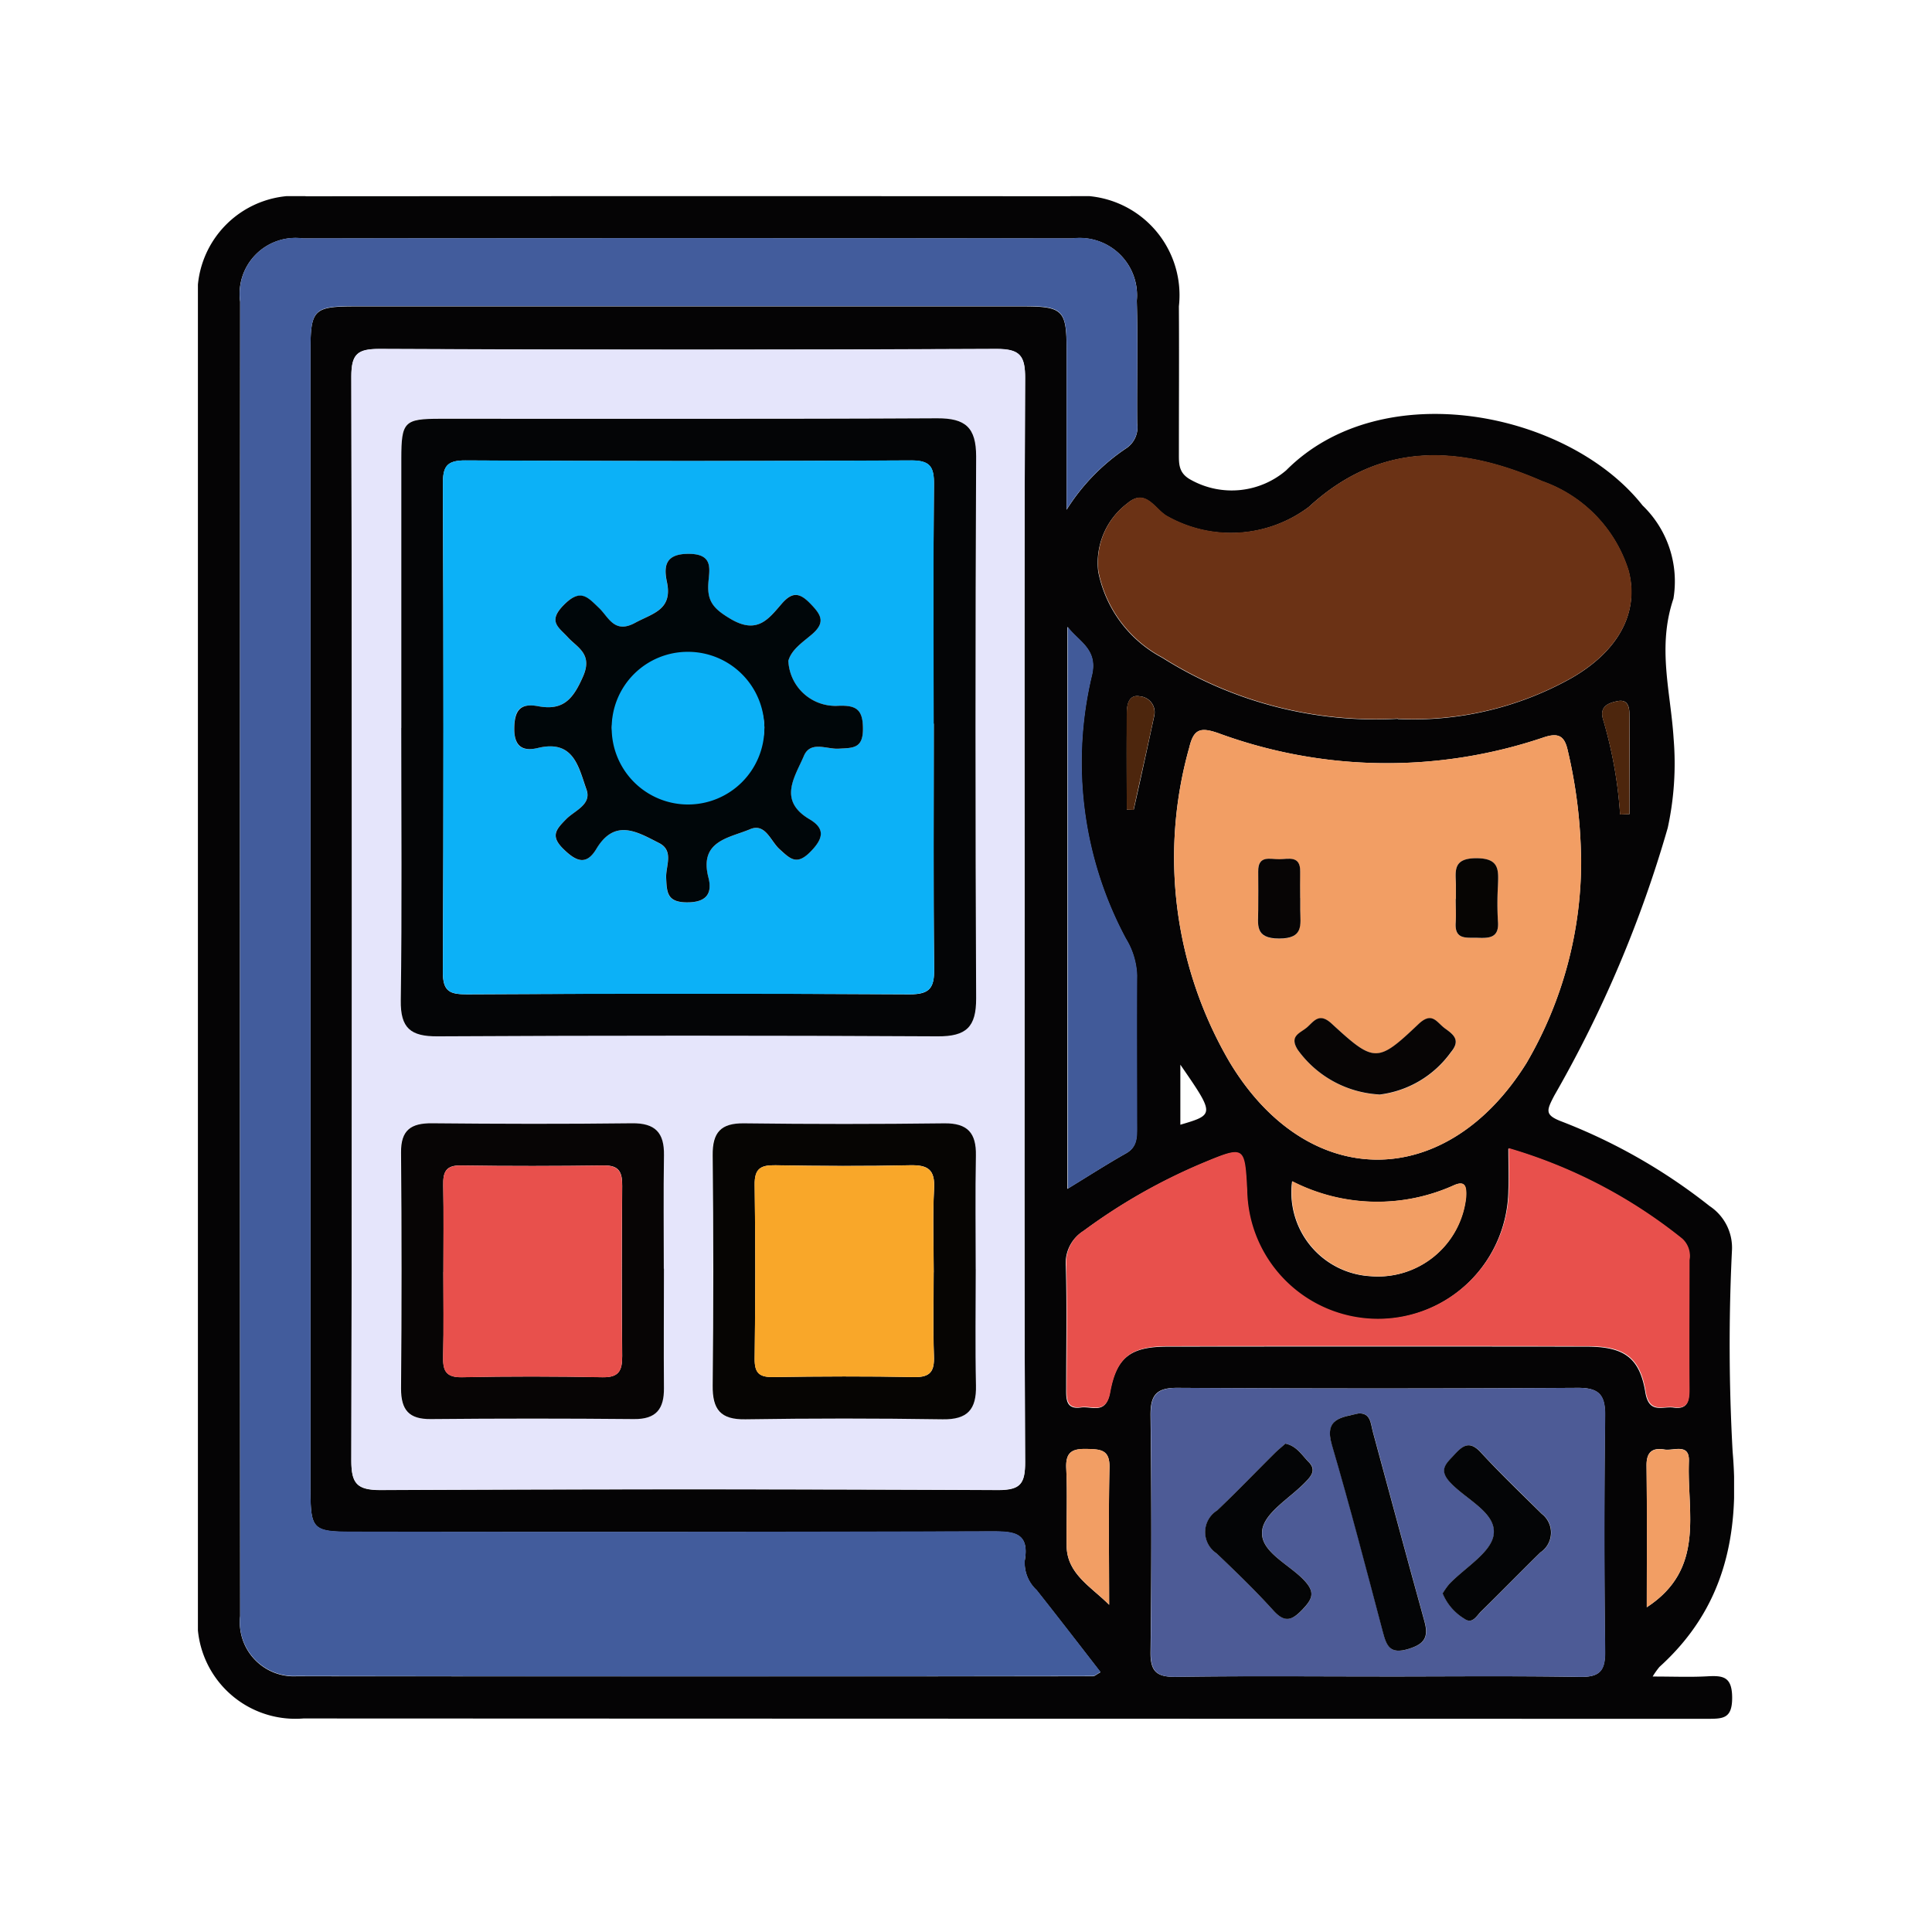 <svg xmlns="http://www.w3.org/2000/svg" xmlns:xlink="http://www.w3.org/1999/xlink" width="57" height="57" viewBox="0 0 57 57"><defs><clipPath id="clip-path"><rect id="Rectangle_57956" data-name="Rectangle 57956" width="45.322" height="44.924" fill="none"></rect></clipPath></defs><g id="Group_144500" data-name="Group 144500" transform="translate(-217 -2277)"><rect id="Rectangle_57834" data-name="Rectangle 57834" width="57" height="57" transform="translate(217 2277)" fill="#fff" opacity="0"></rect><g id="Group_144598" data-name="Group 144598" transform="translate(222.839 2282.784)"><g id="Group_144597" data-name="Group 144597" transform="translate(0 0.003)" clip-path="url(#clip-path)"><path id="Path_89548" data-name="Path 89548" d="M42.919,43.68a2.428,2.428,0,0,1,.2-.283c1.9-1.716,2.375-3.865,2.16-6.35a56.939,56.939,0,0,1-.021-5.914A1.474,1.474,0,0,0,44.6,29.8a16.745,16.745,0,0,0-4.342-2.486c-.537-.2-.471-.329-.24-.776a35.537,35.537,0,0,0,3.346-7.895,8.92,8.92,0,0,0,.174-2.634c-.085-1.371-.49-2.694-.006-4.128a3.106,3.106,0,0,0-.909-2.75c-2.184-2.771-7.682-3.886-10.514-1.039a2.472,2.472,0,0,1-2.8.289c-.384-.2-.367-.48-.367-.8,0-1.442.009-2.885,0-4.327A2.935,2.935,0,0,0,25.718.007Q14.458,0,3.2.008A2.9,2.9,0,0,0,0,3.168Q0,22.465,0,41.762a2.888,2.888,0,0,0,3.112,3.155q20.709.009,41.418.01c.464,0,.738,0,.735-.627s-.277-.652-.743-.626c-.49.027-.983.006-1.606.006M25.628,9.252c0-1.742,0-3.242,0-4.742,0-1.135-.114-1.253-1.271-1.253q-9.85,0-19.7,0c-1.257,0-1.337.087-1.337,1.362q0,16.7,0,33.394c0,1.375.02,1.4,1.373,1.4,6.243,0,12.485.007,18.728-.011.644,0,1.118.026.972.861a1.094,1.094,0,0,0,.35.87c.632.8,1.252,1.6,1.886,2.421-.127.07-.174.118-.22.118q-11.749.007-23.5,0A1.594,1.594,0,0,1,1.246,41.9q-.011-19.391,0-38.783A1.649,1.649,0,0,1,3.1,1.252q11.352-.011,22.7,0a1.691,1.691,0,0,1,1.9,1.836c.035,1.206,0,2.415.012,3.622a.744.744,0,0,1-.344.747,6.039,6.039,0,0,0-1.739,1.8M24.39,21.28c0,5.358-.012,10.716.016,16.074,0,.655-.148.829-.818.826q-9.1-.043-18.192,0c-.7,0-.871-.188-.869-.876q.033-15.985,0-31.971c0-.675.187-.821.835-.818q9.1.038,18.192,0c.706,0,.856.2.852.872-.028,5.3-.015,10.6-.015,15.9m16.416-1.767A11.772,11.772,0,0,1,39.2,25.575c-2.365,3.8-6.451,3.818-8.759-.017a11.957,11.957,0,0,1-1.193-9.288c.129-.54.322-.607.846-.426a14.418,14.418,0,0,0,9.6.132c.459-.157.629-.037.722.392a14.6,14.6,0,0,1,.39,3.145M34.863,43.677c-2,0-4-.019-6,.012-.568.009-.766-.144-.758-.735q.045-3.483,0-6.966c-.006-.6.157-.829.793-.825q5.908.036,11.816,0c.628,0,.807.214.8.818q-.04,3.483,0,6.966c.007.582-.174.752-.75.743-1.969-.032-3.939-.012-5.908-.012m.545-28.255a11.764,11.764,0,0,1-6.949-1.8,3.68,3.68,0,0,1-1.89-2.54,2.195,2.195,0,0,1,.864-2.018c.549-.465.821.21,1.184.393a3.83,3.83,0,0,0,4.165-.283c2.129-1.959,4.472-1.814,6.883-.758a4.087,4.087,0,0,1,2.551,2.646c.325,1.251-.33,2.389-1.7,3.168a9.543,9.543,0,0,1-5.108,1.2m3.268,12.671a14.784,14.784,0,0,1,5.111,2.666.69.69,0,0,1,.214.635c0,1.265-.005,2.53,0,3.8,0,.329-.024.605-.458.543-.326-.047-.726.2-.833-.454-.17-1.033-.643-1.344-1.729-1.345q-6.178-.007-12.356,0c-1.085,0-1.519.293-1.714,1.364-.119.654-.531.386-.851.432-.447.065-.438-.25-.437-.561,0-1.206.024-2.413-.01-3.618a1.107,1.107,0,0,1,.517-1.026,16.961,16.961,0,0,1,3.516-2c1.233-.511,1.237-.5,1.306.817a3.859,3.859,0,0,0,7.717-.023c.016-.378,0-.757,0-1.222m-13.01,1.194V12.711c.33.44.9.655.72,1.424a11.008,11.008,0,0,0,1,7.776,2.226,2.226,0,0,1,.329,1.078c-.015,1.5-.008,3,0,4.5,0,.3,0,.573-.318.754-.556.314-1.094.66-1.728,1.047m6.627-.22a5.5,5.5,0,0,0,4.77.118c.363-.162.372.081.36.347a2.612,2.612,0,0,1-2.807,2.335,2.476,2.476,0,0,1-2.323-2.8M42.746,41.635c0-1.431.011-2.8-.007-4.178-.005-.4.171-.536.528-.476.271.046.745-.2.722.349-.062,1.5.5,3.171-1.243,4.306m-15.862-.072c-.529-.533-1.243-.91-1.254-1.733-.01-.764.025-1.529-.012-2.291-.024-.5.191-.586.622-.574.394.011.666.021.654.547-.03,1.349-.01,2.7-.01,4.05m.72-23.451-.2-.007c0-.961-.007-1.921.005-2.882,0-.237.068-.525.385-.462a.472.472,0,0,1,.423.57c-.2.929-.4,1.854-.609,2.781m14.631.124-.279.012a12.88,12.88,0,0,0-.505-2.815c-.113-.387.18-.478.421-.529.345-.073.36.216.361.454.005.959,0,1.918,0,2.878M28.985,27.4V25.628C30,27.1,30,27.1,28.985,27.4" transform="translate(0 -0.004)" fill="#050405"></path><path id="Path_89549" data-name="Path 89549" d="M1605.764,119.67a6.037,6.037,0,0,1,1.739-1.8.744.744,0,0,0,.344-.747c-.007-1.207.024-2.416-.012-3.622a1.691,1.691,0,0,0-1.9-1.836q-11.351-.01-22.7,0a1.649,1.649,0,0,0-1.85,1.861q-.01,19.391,0,38.783a1.594,1.594,0,0,0,1.664,1.771q11.749.02,23.5,0c.046,0,.093-.048.22-.118-.634-.816-1.254-1.624-1.886-2.421a1.092,1.092,0,0,1-.35-.87c.146-.834-.328-.862-.972-.861q-9.363.027-18.728.011c-1.353,0-1.374-.02-1.374-1.4q0-16.7,0-33.394c0-1.275.08-1.361,1.338-1.362q9.85,0,19.7,0c1.157,0,1.27.118,1.271,1.253,0,1.5,0,3,0,4.742" transform="translate(-1580.137 -110.421)" fill="#425c9c"></path><path id="Path_89550" data-name="Path 89550" d="M1898.5,421.648c0-5.3-.012-10.6.015-15.9,0-.672-.146-.875-.852-.872q-9.1.046-18.192,0c-.648,0-.836.144-.835.818q.035,15.985,0,31.971c0,.688.167.88.869.876q9.1-.044,18.192,0c.669,0,.821-.171.818-.826-.028-5.358-.016-10.716-.016-16.074m-18.392-5.588q0-3.975,0-7.95c0-1.08.085-1.168,1.147-1.169,4.888,0,9.775.012,14.663-.014.833,0,1.153.271,1.149,1.124q-.036,7.994,0,15.989c0,.846-.29,1.127-1.136,1.121q-7.376-.045-14.752,0c-.8,0-1.1-.239-1.087-1.061.038-2.679.014-5.359.014-8.039m7.747,15.958c0,1.175-.006,2.35,0,3.525.005.608-.224.919-.885.913q-3-.031-5.993,0c-.648.006-.885-.27-.88-.9q.027-3.481,0-6.963c-.006-.665.294-.87.912-.865,1.968.018,3.937.022,5.9,0,.687-.009.956.278.945.944-.019,1.116-.005,2.233-.005,3.349m9.2.008c0,1.146-.019,2.292.007,3.437.016.7-.249,1.007-.985,1q-2.908-.047-5.817,0c-.738.012-.974-.293-.966-1q.039-3.393,0-6.787c-.007-.677.239-.954.926-.945q2.953.036,5.9,0c.691-.008.948.287.935.951-.021,1.116-.006,2.233-.006,3.349" transform="translate(-1874.11 -400.371)" fill="#e5e5fb"></path><path id="Path_89551" data-name="Path 89551" d="M417.594,1418.437a14.613,14.613,0,0,0-.39-3.146c-.093-.429-.263-.549-.722-.392a14.42,14.42,0,0,1-9.6-.132c-.524-.18-.717-.113-.846.427a11.957,11.957,0,0,0,1.193,9.287c2.308,3.835,6.394,3.82,8.759.017a11.769,11.769,0,0,0,1.609-6.062m-5.96,7a3.174,3.174,0,0,1-2.394-1.313c-.274-.426.1-.506.283-.678s.354-.43.713-.1c1.266,1.161,1.35,1.166,2.563.015.405-.385.552-.033.782.128s.473.337.174.7a3.047,3.047,0,0,1-2.12,1.254m2.263-5.777c0-.116,0-.233,0-.349.01-.413-.148-.853.6-.854.7,0,.655.362.64.817a9.038,9.038,0,0,0,0,1.047c.041.49-.258.5-.606.485-.313-.013-.677.071-.64-.448.016-.232,0-.465,0-.7m-4.588-.016c0,.116,0,.233,0,.349,0,.433.1.84-.624.839s-.617-.417-.617-.844c0-.379.006-.757,0-1.134-.008-.494.364-.358.622-.362s.629-.122.617.367c-.007.262,0,.523,0,.786" transform="translate(-376.787 -1398.928)" fill="#f29e64"></path><path id="Path_89552" data-name="Path 89552" d="M348.173,3166.392c1.969,0,3.939-.021,5.908.012.576.009.757-.162.75-.743q-.044-3.483,0-6.966c.007-.6-.172-.822-.8-.818q-5.908.035-11.816,0c-.636,0-.8.23-.793.825q.038,3.483,0,6.966c-.008.591.19.744.758.735,2-.03,4-.012,6-.012m-.617-7.761c.354-.009.349.3.416.543.507,1.863,1.006,3.729,1.522,5.59.128.459.012.67-.472.817-.552.167-.648-.089-.759-.517-.481-1.84-.96-3.681-1.5-5.506-.23-.781.279-.808.79-.927m2.478,5.311a2.245,2.245,0,0,1,.191-.272c.463-.491,1.252-.938,1.316-1.475.076-.641-.837-1.029-1.3-1.543-.337-.374-.085-.558.136-.8.244-.267.448-.433.78-.074.579.626,1.2,1.215,1.8,1.814a.7.7,0,0,1-.038,1.139c-.59.575-1.162,1.167-1.751,1.743-.133.129-.258.392-.5.212a1.582,1.582,0,0,1-.634-.745m-4.644-4.417c.34.067.49.342.693.543.236.236.066.419-.106.6-.449.464-1.192.888-1.267,1.408-.09.627.78,1,1.233,1.477.342.361.236.571-.052.873s-.516.394-.849.026c-.533-.587-1.1-1.141-1.678-1.689a.754.754,0,0,1,.018-1.269c.576-.546,1.125-1.121,1.688-1.68.1-.1.217-.195.319-.287" transform="translate(-313.31 -3122.718)" fill="#4d5b96"></path><path id="Path_89553" data-name="Path 89553" d="M280.588,694.363a9.543,9.543,0,0,0,5.108-1.2c1.37-.779,2.024-1.918,1.7-3.168a4.088,4.088,0,0,0-2.551-2.646c-2.41-1.056-4.753-1.2-6.883.758a3.83,3.83,0,0,1-4.165.283c-.362-.184-.635-.858-1.184-.393a2.195,2.195,0,0,0-.864,2.018,3.68,3.68,0,0,0,1.89,2.54,11.764,11.764,0,0,0,6.949,1.8" transform="translate(-245.18 -678.945)" fill="#6b3215"></path><path id="Path_89554" data-name="Path 89554" d="M131.464,2522.949c0,.465.014.845,0,1.222a3.859,3.859,0,0,1-7.717.023c-.069-1.318-.073-1.329-1.306-.816a16.954,16.954,0,0,0-3.516,2,1.108,1.108,0,0,0-.517,1.027c.033,1.205.014,2.412.01,3.618,0,.311-.01.626.437.561.32-.047.732.221.851-.432.195-1.071.629-1.362,1.714-1.364q6.178-.01,12.356,0c1.085,0,1.558.312,1.729,1.346.107.649.507.408.833.454.433.062.46-.214.458-.544-.009-1.265,0-2.53,0-3.795a.691.691,0,0,0-.214-.635,14.8,14.8,0,0,0-5.111-2.667" transform="translate(-92.788 -2494.859)" fill="#e8504c"></path><path id="Path_89555" data-name="Path 89555" d="M1581.372,1157.93c.634-.387,1.172-.733,1.728-1.047.319-.181.319-.453.318-.754,0-1.5-.011-3,0-4.5a2.222,2.222,0,0,0-.329-1.078,11.009,11.009,0,0,1-1-7.776c.177-.769-.39-.985-.72-1.424Z" transform="translate(-1555.707 -1128.647)" fill="#415a99"></path><path id="Path_89556" data-name="Path 89556" d="M709.352,2610.359a2.476,2.476,0,0,0,2.322,2.8,2.611,2.611,0,0,0,2.807-2.335c.012-.266,0-.509-.36-.348a5.5,5.5,0,0,1-4.77-.117" transform="translate(-677.06 -2581.297)" fill="#f29e64"></path><path id="Path_89557" data-name="Path 89557" d="M116.234,3324.338c1.742-1.135,1.181-2.806,1.243-4.3.023-.553-.451-.3-.722-.349-.357-.06-.533.074-.528.476.017,1.374.007,2.748.007,4.178" transform="translate(-73.488 -3282.707)" fill="#f29e64"></path><path id="Path_89558" data-name="Path 89558" d="M1656.375,3324.4c0-1.35-.02-2.7.01-4.05.012-.526-.259-.537-.653-.547-.431-.012-.646.079-.622.574.037.762,0,1.527.012,2.291.01.822.724,1.2,1.253,1.732" transform="translate(-1629.491 -3282.843)" fill="#f29e64"></path><path id="Path_89559" data-name="Path 89559" d="M1535.845,1328.039c.2-.927.413-1.853.609-2.781a.471.471,0,0,0-.423-.57c-.317-.063-.383.225-.386.462-.012.96,0,1.921,0,2.882l.2.007" transform="translate(-1508.241 -1309.931)" fill="#4d260d"></path><path id="Path_89560" data-name="Path 89560" d="M278.049,1340.642c0-.959,0-1.918,0-2.878,0-.239-.017-.527-.361-.455-.241.051-.534.143-.421.53a12.876,12.876,0,0,1,.505,2.815l.279-.012" transform="translate(-235.814 -1322.409)" fill="#4d260d"></path><path id="Path_89561" data-name="Path 89561" d="M2008.59,597.929c0,2.68.024,5.36-.014,8.039-.012.822.291,1.066,1.088,1.061q7.376-.04,14.751,0c.846.005,1.14-.275,1.136-1.121q-.038-7.995,0-15.989c0-.853-.316-1.128-1.149-1.124-4.888.026-9.776.011-14.663.014-1.062,0-1.146.089-1.147,1.169q0,3.975,0,7.951m15.709-.126c0,2.412-.016,4.823.011,7.235.006.558-.124.755-.724.752q-6.528-.039-13.057,0c-.5,0-.717-.075-.713-.659q.038-7.19,0-14.381c0-.508.088-.715.665-.711q6.573.038,13.145,0c.568,0,.684.19.678.71-.024,2.353-.01,4.705-.01,7.058" transform="translate(-2002.591 -582.241)" fill="#040506"></path><path id="Path_89562" data-name="Path 89562" d="M2843.359,2461.091c0-1.116-.013-2.233.005-3.349.011-.666-.257-.953-.945-.944-1.968.024-3.936.019-5.9,0-.619-.005-.919.2-.912.864q.03,3.482,0,6.963c0,.631.232.907.88.9q3-.028,5.992,0c.661.007.89-.305.884-.913-.009-1.176,0-2.35,0-3.525m-6.506.1c0-.852.012-1.7-.005-2.555-.008-.383.065-.6.522-.589,1.409.022,2.82.019,4.229,0,.45-.005.531.213.529.6-.012,1.674-.016,3.348,0,5.022,0,.436-.1.635-.583.625-1.38-.026-2.76-.03-4.14,0-.51.011-.57-.224-.559-.636.021-.822.006-1.645.006-2.467" transform="translate(-2829.614 -2429.445)" fill="#070505"></path><path id="Path_89563" data-name="Path 89563" d="M2016.837,2461.171c0-1.116-.016-2.233.006-3.349.013-.665-.244-.96-.935-.951q-2.952.037-5.905,0c-.687-.009-.934.268-.926.946q.037,3.391,0,6.786c-.008.708.228,1.013.967,1q2.907-.045,5.817,0c.735.012,1-.291.984-1-.026-1.146-.007-2.292-.007-3.438m-1.24.1c0,.824-.021,1.649.008,2.472.016.443-.1.63-.583.62-1.383-.028-2.767-.023-4.151,0-.417.006-.56-.114-.555-.544.021-1.707.025-3.416,0-5.123-.008-.483.172-.59.613-.583,1.325.023,2.65.03,3.974,0,.527-.012.736.13.706.689-.044.822-.011,1.648-.011,2.472" transform="translate(-1993.89 -2429.516)" fill="#060503"></path><path id="Path_89564" data-name="Path 89564" d="M740.242,2180.688a3.046,3.046,0,0,0,2.12-1.253c.3-.358.07-.524-.174-.7s-.376-.512-.782-.128c-1.213,1.151-1.3,1.147-2.563-.015-.359-.329-.514-.081-.713.1s-.556.251-.283.678a3.173,3.173,0,0,0,2.395,1.313" transform="translate(-705.395 -2154.18)" fill="#070505"></path><path id="Path_89565" data-name="Path 89565" d="M625.59,1755.1c0,.232.014.467,0,.7-.037.519.327.435.64.447.348.014.647.006.606-.485a9.024,9.024,0,0,1,0-1.047c.015-.455.06-.817-.64-.816-.749,0-.59.441-.6.854,0,.116,0,.233,0,.349" transform="translate(-588.481 -1734.366)" fill="#060503"></path><path id="Path_89566" data-name="Path 89566" d="M1150.429,1756.859c0-.262-.006-.524,0-.785.012-.489-.355-.37-.616-.367s-.63-.133-.622.361c.006.378,0,.757,0,1.135,0,.427-.115.844.617.844s.627-.406.623-.839c0-.117,0-.233,0-.349" transform="translate(-1117.909 -1736.144)" fill="#070505"></path><path id="Path_89567" data-name="Path 89567" d="M817.425,3225.612c-.512.12-1.02.145-.79.928.536,1.823,1.015,3.666,1.5,5.505.112.427.208.683.759.516.484-.147.6-.357.472-.817-.516-1.861-1.015-3.727-1.522-5.591-.066-.245-.061-.552-.416-.542" transform="translate(-783.18 -3189.699)" fill="#040506"></path><path id="Path_89568" data-name="Path 89568" d="M484.886,3314.485a1.57,1.57,0,0,0,.634.744c.243.18.368-.082.5-.212.589-.575,1.162-1.167,1.751-1.742a.7.7,0,0,0,.038-1.138c-.606-.6-1.224-1.189-1.8-1.815-.332-.359-.536-.193-.78.073-.221.243-.473.427-.136.8.465.515,1.378.9,1.3,1.544-.063.536-.852.984-1.316,1.475a2.241,2.241,0,0,0-.191.272" transform="translate(-448.163 -3273.262)" fill="#040506"></path><path id="Path_89569" data-name="Path 89569" d="M1119.182,3305.933c-.1.092-.216.183-.319.287-.563.559-1.112,1.133-1.688,1.679a.754.754,0,0,0-.018,1.269c.575.547,1.146,1.1,1.679,1.689.332.366.547.288.848-.027s.394-.512.052-.873c-.453-.479-1.323-.85-1.233-1.476.074-.52.817-.944,1.266-1.408.171-.177.342-.36.106-.6-.2-.2-.354-.478-.693-.544" transform="translate(-1087.103 -3269.125)" fill="#040506"></path><path id="Path_89570" data-name="Path 89570" d="M2134.485,707.757c0-2.353-.014-4.706.01-7.058.005-.521-.11-.713-.678-.71q-6.573.035-13.146,0c-.578,0-.667.2-.665.711q.025,7.191,0,14.381c0,.584.211.661.713.659q6.53-.025,13.057,0c.6,0,.73-.194.724-.752-.027-2.412-.011-4.823-.011-7.235m-4.292-1.834a1.391,1.391,0,0,0,1.486,1.311c.526-.016.714.119.715.682,0,.591-.308.56-.719.584-.348.021-.832-.242-1.026.214-.265.623-.775,1.312.167,1.868.468.276.411.571.025.961-.408.414-.6.2-.915-.082-.256-.233-.414-.775-.865-.583-.61.259-1.508.335-1.227,1.425.125.484-.064.739-.647.732s-.58-.293-.6-.719c-.018-.347.239-.8-.211-1.032-.633-.321-1.3-.74-1.848.173-.286.477-.572.394-.96.017-.409-.4-.239-.583.066-.894.248-.251.764-.429.6-.877-.231-.643-.367-1.481-1.429-1.224-.417.1-.7.008-.7-.571s.193-.755.713-.66c.739.135,1.029-.225,1.318-.884s-.163-.837-.45-1.151-.593-.479-.116-.958.694-.232,1.037.095c.28.266.449.774,1.065.436.52-.285,1.11-.382.937-1.2-.095-.45-.064-.832.635-.834.76,0,.613.469.586.873-.035.531.156.748.647,1.041.8.476,1.127.01,1.52-.444.308-.355.517-.335.837-.006s.473.549.052.912c-.275.236-.612.453-.7.8" transform="translate(-2112.778 -692.194)" fill="#0cb1f7"></path><path id="Path_89571" data-name="Path 89571" d="M2946.591,2571.864c0,.822.014,1.645-.006,2.467-.011.412.05.647.56.636,1.379-.03,2.76-.028,4.14,0,.486.01.588-.189.583-.626-.019-1.674-.014-3.348,0-5.022,0-.385-.078-.6-.529-.6-1.409.018-2.819.02-4.228,0-.457-.007-.53.206-.522.589.017.851.005,1.7.005,2.555" transform="translate(-2939.352 -2540.12)" fill="#e8504c"></path><path id="Path_89572" data-name="Path 89572" d="M2125.121,2571.315c0-.824-.033-1.651.011-2.472.03-.558-.179-.7-.707-.689-1.325.032-2.649.026-3.974,0-.442-.008-.62.1-.613.582.027,1.708.023,3.415,0,5.123-.005.428.138.551.555.543,1.383-.021,2.767-.026,4.15,0,.485.009.6-.176.584-.62-.029-.824-.008-1.649-.008-2.473" transform="translate(-2103.414 -2539.561)" fill="#f9a729"></path><path id="Path_89573" data-name="Path 89573" d="M2317.01,951.228c.085-.345.422-.562.7-.8.422-.362.262-.59-.051-.912s-.529-.349-.838.006c-.393.454-.723.92-1.52.444-.491-.293-.682-.51-.647-1.041.026-.4.174-.875-.587-.873-.7,0-.729.383-.634.834.172.82-.417.918-.937,1.2-.616.338-.785-.17-1.065-.436-.343-.327-.548-.585-1.037-.094s-.159.656.116.958.74.488.45,1.151-.579,1.02-1.317.884c-.521-.1-.711.1-.714.66s.282.671.7.57c1.062-.257,1.2.582,1.43,1.224.162.449-.355.626-.6.877-.305.31-.475.5-.067.893.388.377.674.46.96-.017.548-.913,1.215-.494,1.848-.173.45.228.193.685.21,1.032.02.427.027.712.6.719s.772-.247.647-.732c-.282-1.089.617-1.166,1.227-1.425.451-.192.608.349.866.583.312.282.506.5.915.083.386-.39.443-.685-.025-.961-.942-.556-.432-1.246-.167-1.868.193-.455.677-.193,1.025-.214.411-.024.72.007.718-.584,0-.563-.188-.7-.714-.682a1.391,1.391,0,0,1-1.486-1.311m-5.208,1.956a2.252,2.252,0,0,1,4.5-.006,2.252,2.252,0,0,1-4.5.006" transform="translate(-2299.595 -937.499)" fill="#000609"></path><path id="Path_89574" data-name="Path 89574" d="M2569.749,1209.748a2.252,2.252,0,1,0,2.249-2.241,2.242,2.242,0,0,0-2.249,2.241" transform="translate(-2557.541 -1194.063)" fill="#0cb1f7"></path></g></g></g></svg>